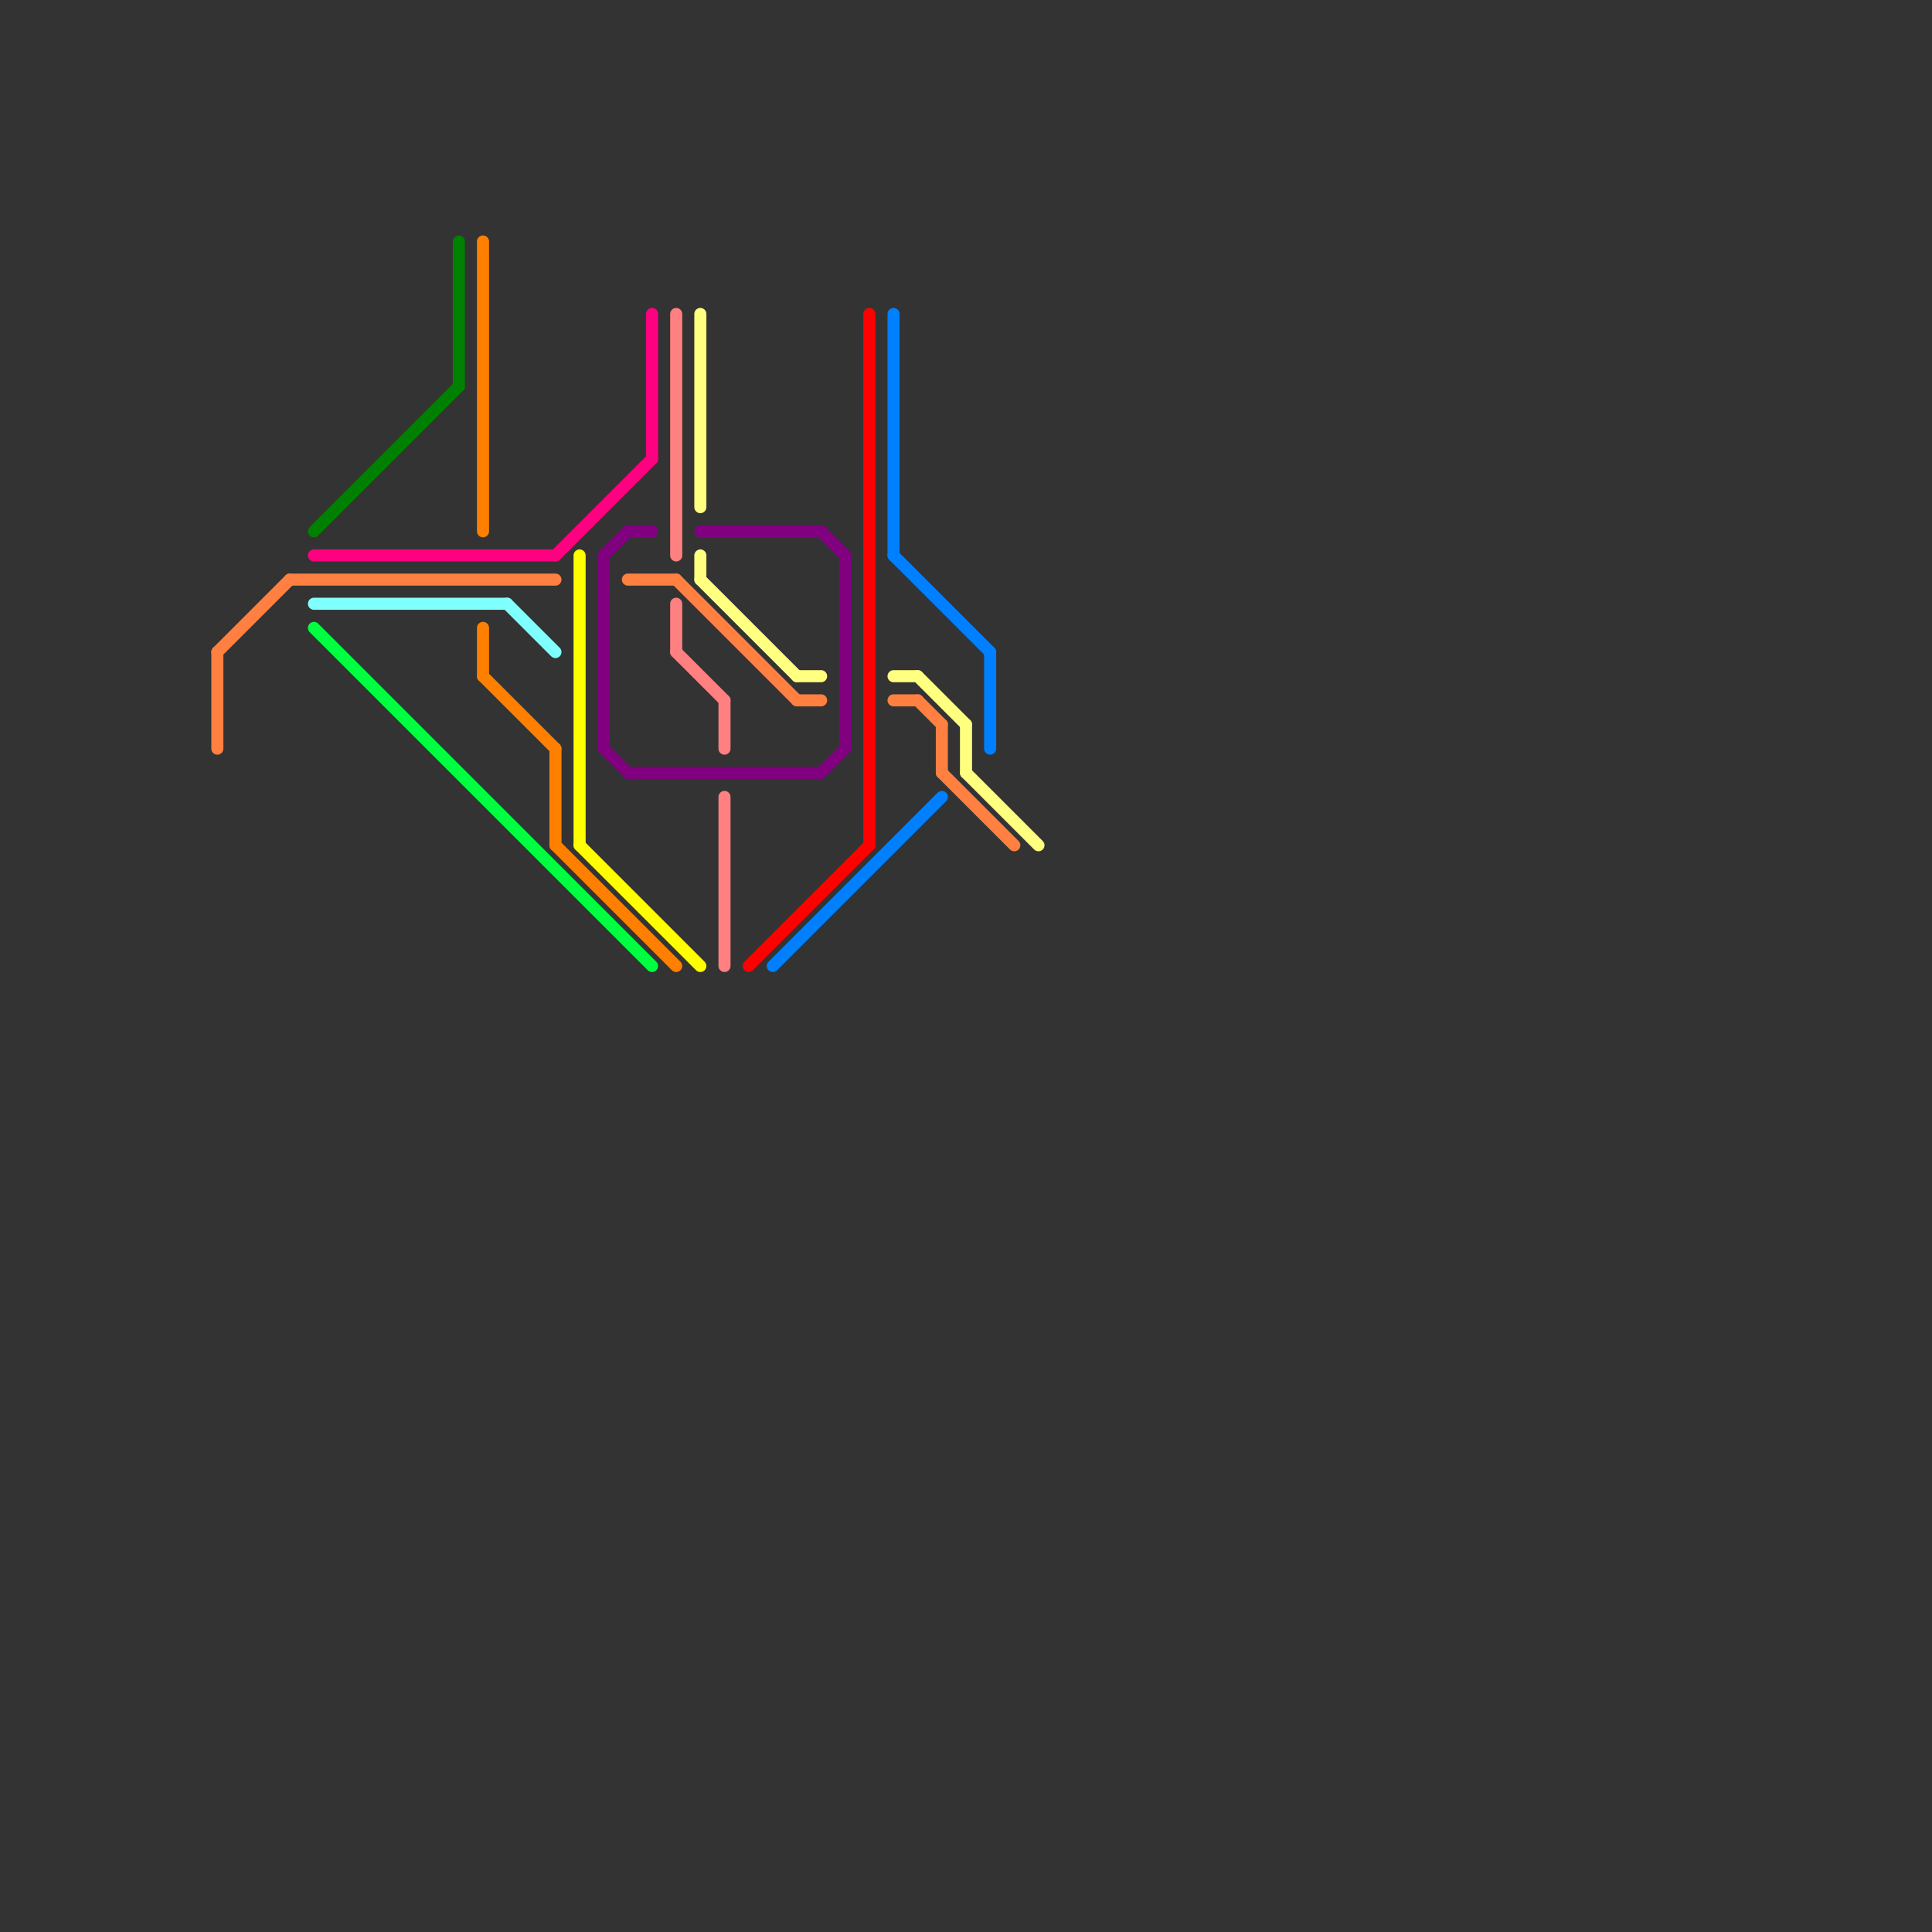 
<svg version="1.1" xmlns="http://www.w3.org/2000/svg" viewBox="0 0 80 80">
<rect x="0" y="0" width="80" height="80" fill="#333333" stroke="none"/>
<style>text { font: 1px Helvetica; font-weight: 600; white-space: pre; dominant-baseline: central; } line { stroke-width: 0.5; fill: none; stroke-linecap: round; stroke-linejoin: round; } .c0 { stroke: #800080 } .c1 { stroke: #ff8080 } .c2 { stroke: #ffff80 } .c3 { stroke: #ff0080 } .c4 { stroke: #ff0000 } .c5 { stroke: #0080ff } .c6 { stroke: #008000 } .c7 { stroke: #ffff00 } .c8 { stroke: #ff8000 } .c9 { stroke: #ff8040 } .c10 { stroke: #80ffff } .c11 { stroke: #00ff40 }</style><defs><g id="ct-xf"><circle r="0.5" fill="#fff" stroke="#000" stroke-width="0.2"/></g><g id="ct"><circle r="0.5" fill="#fff" stroke="#000" stroke-width="0.1"/></g></defs><line class="c0" x1="26" y1="22" x2="27" y2="22"/><line class="c0" x1="34" y1="22" x2="35" y2="23"/><line class="c0" x1="25" y1="31" x2="26" y2="32"/><line class="c0" x1="25" y1="23" x2="25" y2="31"/><line class="c0" x1="34" y1="32" x2="35" y2="31"/><line class="c0" x1="26" y1="32" x2="34" y2="32"/><line class="c0" x1="25" y1="23" x2="26" y2="22"/><line class="c0" x1="29" y1="22" x2="34" y2="22"/><line class="c0" x1="35" y1="23" x2="35" y2="31"/><line class="c1" x1="28" y1="25" x2="28" y2="27"/><line class="c1" x1="28" y1="27" x2="30" y2="29"/><line class="c1" x1="30" y1="33" x2="30" y2="40"/><line class="c1" x1="28" y1="13" x2="28" y2="23"/><line class="c1" x1="30" y1="29" x2="30" y2="31"/><line class="c2" x1="40" y1="32" x2="43" y2="35"/><line class="c2" x1="38" y1="28" x2="40" y2="30"/><line class="c2" x1="29" y1="13" x2="29" y2="21"/><line class="c2" x1="29" y1="24" x2="33" y2="28"/><line class="c2" x1="29" y1="23" x2="29" y2="24"/><line class="c2" x1="40" y1="30" x2="40" y2="32"/><line class="c2" x1="33" y1="28" x2="34" y2="28"/><line class="c2" x1="37" y1="28" x2="38" y2="28"/><line class="c3" x1="23" y1="23" x2="27" y2="19"/><line class="c3" x1="27" y1="13" x2="27" y2="19"/><line class="c3" x1="13" y1="23" x2="23" y2="23"/><line class="c4" x1="36" y1="13" x2="36" y2="35"/><line class="c4" x1="31" y1="40" x2="36" y2="35"/><line class="c5" x1="32" y1="40" x2="39" y2="33"/><line class="c5" x1="37" y1="23" x2="41" y2="27"/><line class="c5" x1="41" y1="27" x2="41" y2="31"/><line class="c5" x1="37" y1="13" x2="37" y2="23"/><line class="c6" x1="19" y1="10" x2="19" y2="16"/><line class="c6" x1="13" y1="22" x2="19" y2="16"/><line class="c7" x1="24" y1="35" x2="29" y2="40"/><line class="c7" x1="24" y1="23" x2="24" y2="35"/><line class="c8" x1="23" y1="35" x2="28" y2="40"/><line class="c8" x1="20" y1="28" x2="23" y2="31"/><line class="c8" x1="20" y1="10" x2="20" y2="22"/><line class="c8" x1="20" y1="26" x2="20" y2="28"/><line class="c8" x1="23" y1="31" x2="23" y2="35"/><line class="c9" x1="9" y1="27" x2="9" y2="31"/><line class="c9" x1="26" y1="24" x2="28" y2="24"/><line class="c9" x1="28" y1="24" x2="33" y2="29"/><line class="c9" x1="9" y1="27" x2="12" y2="24"/><line class="c9" x1="39" y1="30" x2="39" y2="32"/><line class="c9" x1="33" y1="29" x2="34" y2="29"/><line class="c9" x1="38" y1="29" x2="39" y2="30"/><line class="c9" x1="39" y1="32" x2="42" y2="35"/><line class="c9" x1="37" y1="29" x2="38" y2="29"/><line class="c9" x1="12" y1="24" x2="23" y2="24"/><line class="c10" x1="13" y1="25" x2="21" y2="25"/><line class="c10" x1="21" y1="25" x2="23" y2="27"/><line class="c11" x1="13" y1="26" x2="27" y2="40"/>
</svg>
